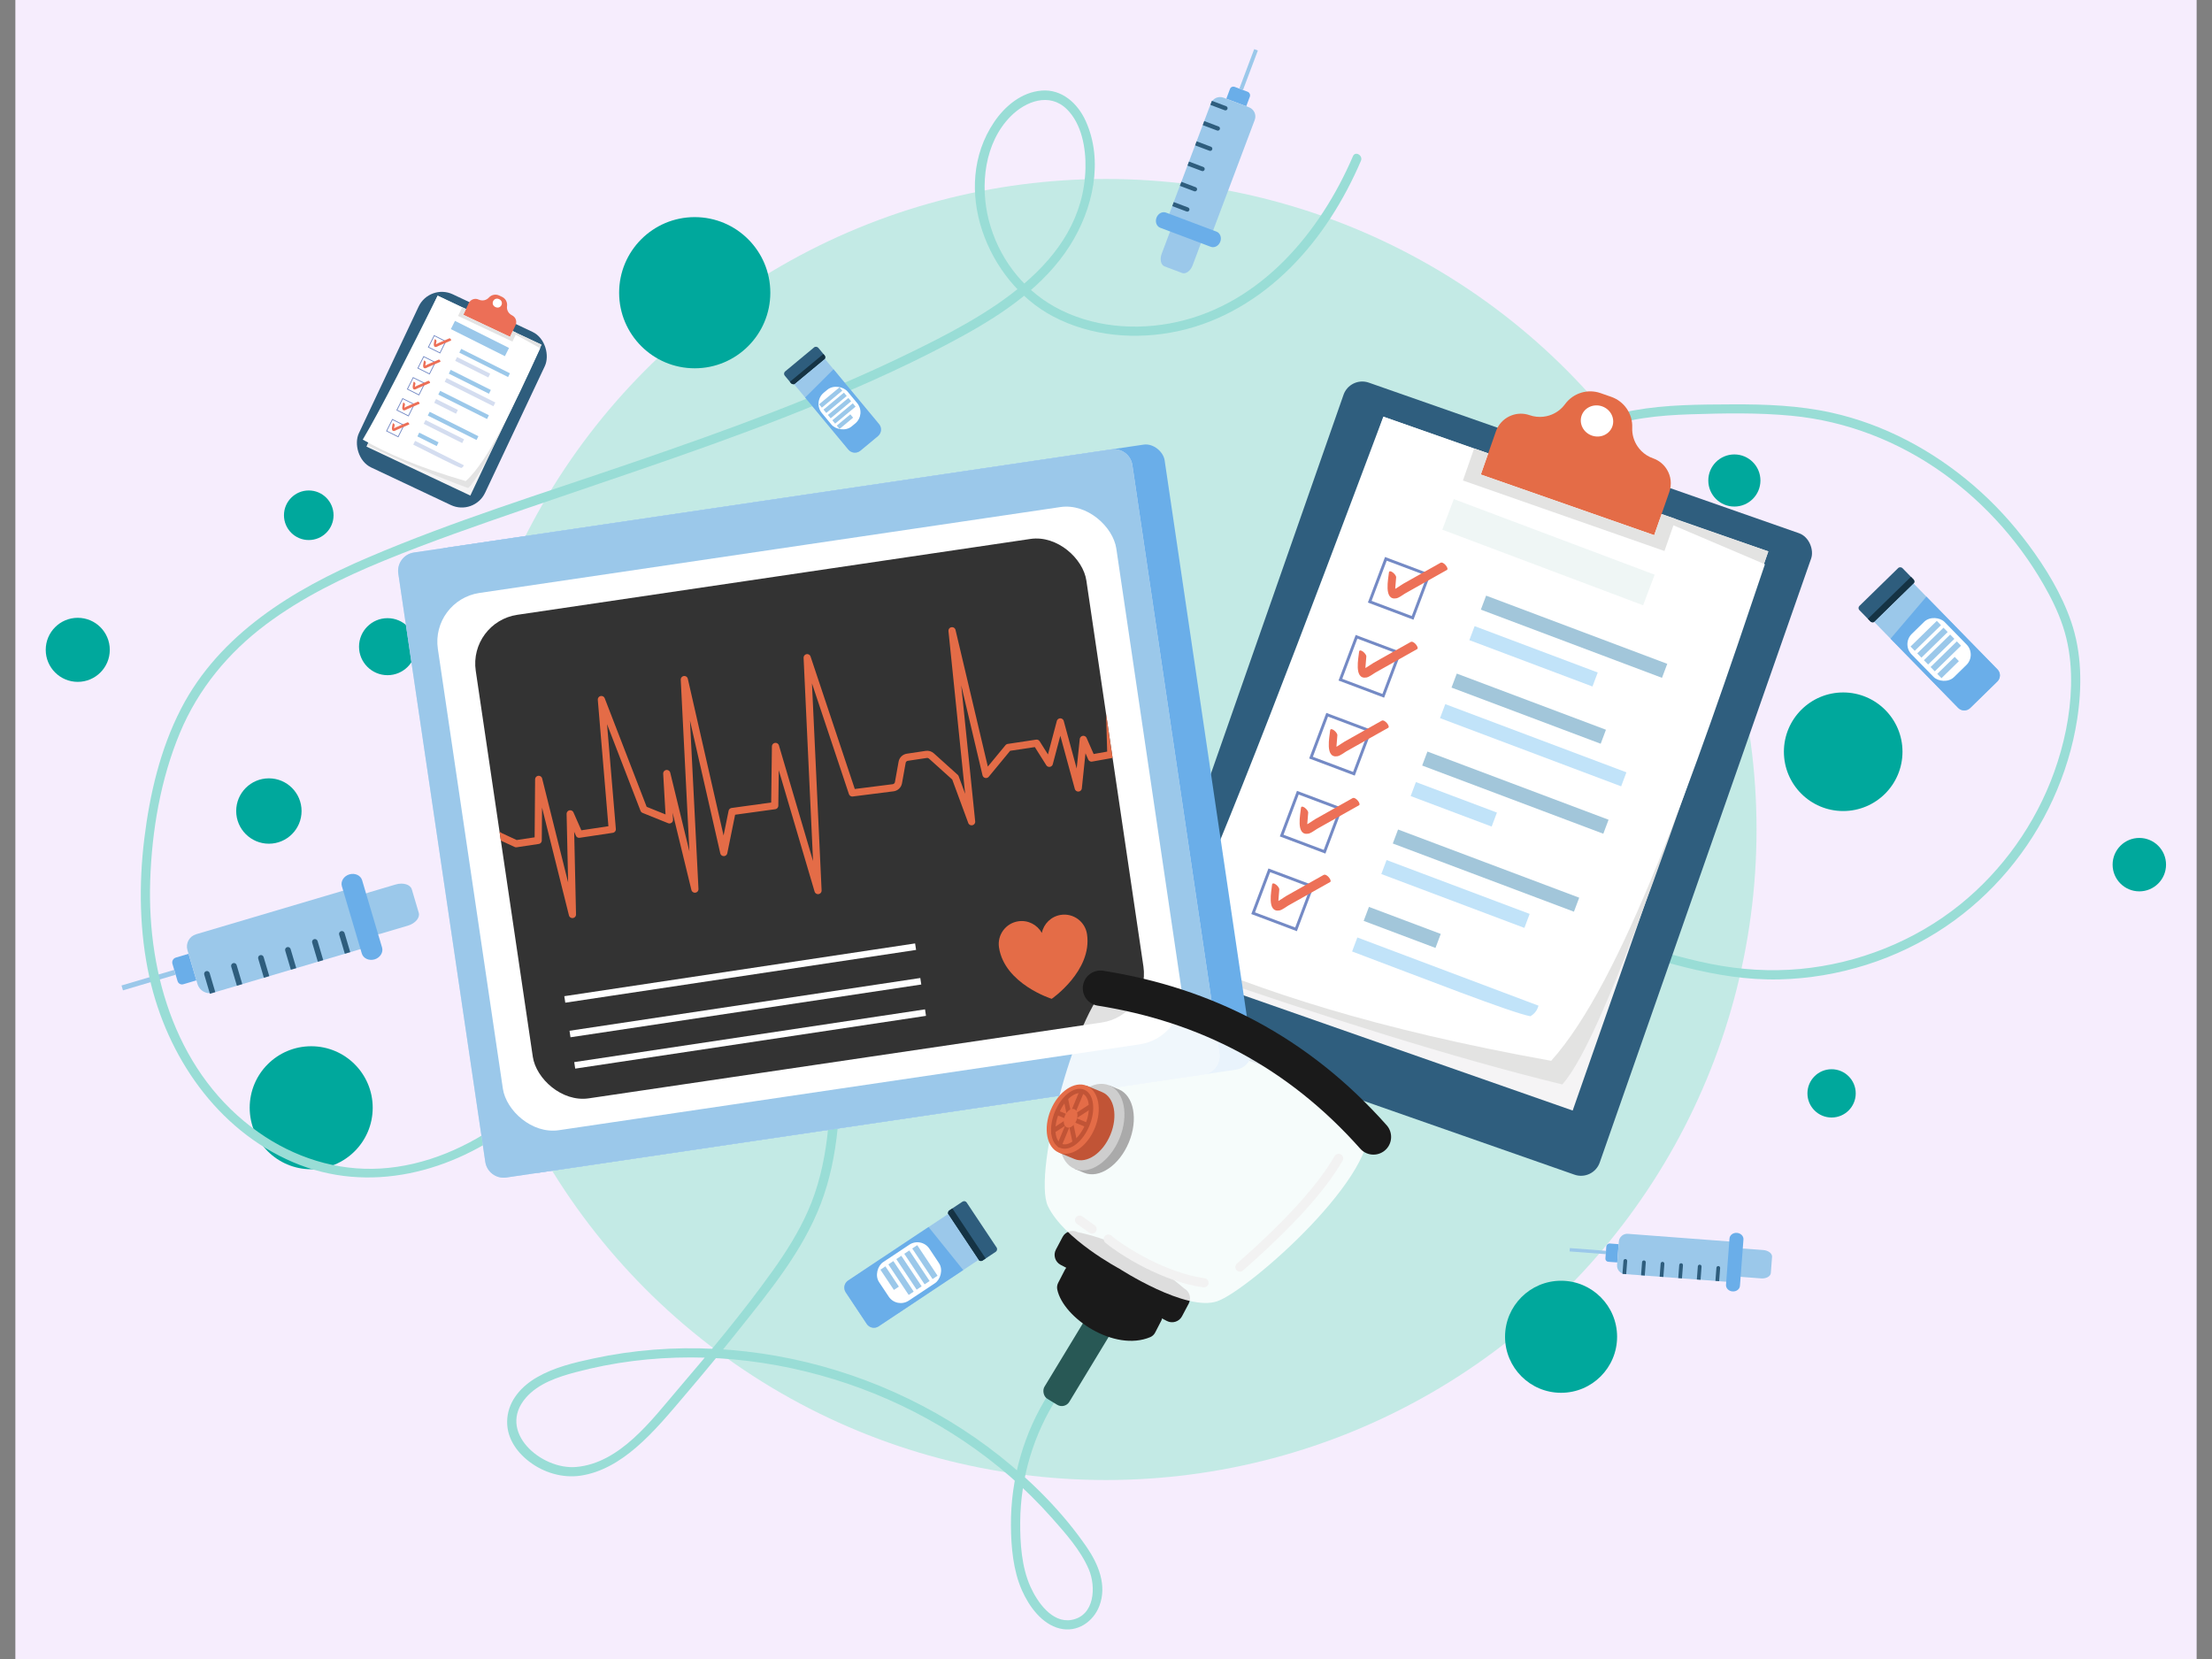 <?xml version="1.0" encoding="UTF-8"?>
<svg xmlns="http://www.w3.org/2000/svg" xmlns:xlink="http://www.w3.org/1999/xlink" viewBox="0 0 1440 1080">
  <rect x="0" y="0" width="1440" height="1080" fill="#808080" stroke="none"/>
  <defs>
    <style>
      .cls-1 {
        fill: #a2c6da;
      }

      .cls-2 {
        fill: #f6edfd;
      }

      .cls-3 {
        fill: #99ddd6;
      }

      .cls-4 {
        fill: #5fa69a;
        opacity: .1;
      }

      .cls-5 {
        clip-path: url(#clippath-6);
      }

      .cls-6 {
        fill: #6aaee9;
      }

      .cls-7 {
        fill: #285855;
      }

      .cls-8 {
        stroke: #e46c47;
        stroke-linejoin: round;
        stroke-width: 4.67px;
      }

      .cls-8, .cls-9, .cls-10, .cls-11, .cls-12, .cls-13, .cls-14 {
        fill: none;
      }

      .cls-8, .cls-9, .cls-11, .cls-12, .cls-14 {
        stroke-linecap: round;
      }

      .cls-15 {
        clip-path: url(#clippath-4);
      }

      .cls-16 {
        fill: #f5f4f5;
      }

      .cls-17 {
        opacity: .85;
      }

      .cls-17, .cls-18, .cls-19, .cls-20 {
        fill: #fff;
      }

      .cls-21 {
        clip-path: url(#clippath-9);
      }

      .cls-22 {
        fill: #d4ddf0;
      }

      .cls-23 {
        clip-path: url(#clippath-10);
      }

      .cls-24 {
        fill: #e46c47;
      }

      .cls-25 {
        fill: #c15436;
      }

      .cls-26 {
        fill: #cecece;
      }

      .cls-9 {
        stroke: #f2f2f2;
        stroke-width: 6px;
      }

      .cls-9, .cls-19, .cls-11, .cls-20, .cls-12, .cls-13, .cls-14 {
        stroke-miterlimit: 10;
      }

      .cls-27 {
        fill: #00a89c;
      }

      .cls-19 {
        stroke-width: 1.88px;
      }

      .cls-19, .cls-20 {
        stroke: #748ac5;
      }

      .cls-28 {
        clip-path: url(#clippath-1);
      }

      .cls-29 {
        fill: #e3e3e3;
      }

      .cls-30 {
        clip-path: url(#clippath-5);
      }

      .cls-31 {
        clip-path: url(#clippath-8);
      }

      .cls-32 {
        clip-path: url(#clippath-3);
      }

      .cls-33 {
        fill: #ed7057;
      }

      .cls-11 {
        stroke: #1a1a1a;
        stroke-width: 23px;
      }

      .cls-20 {
        stroke-width: .53px;
      }

      .cls-34 {
        fill: #333;
      }

      .cls-12 {
        stroke-width: 2.83px;
      }

      .cls-12, .cls-14 {
        stroke: #c15436;
      }

      .cls-35 {
        fill: #1a1a1a;
      }

      .cls-36 {
        fill: #c5ddf9;
      }

      .cls-37 {
        fill: #2e5d7d;
      }

      .cls-38 {
        fill: #e3e3e2;
      }

      .cls-13 {
        stroke: #fff;
        stroke-width: 4.28px;
      }

      .cls-39 {
        fill: #153344;
      }

      .cls-40 {
        fill: #c3eae5;
      }

      .cls-41 {
        clip-path: url(#clippath-2);
      }

      .cls-42 {
        fill: #aaa;
      }

      .cls-43 {
        fill: #9bc8ea;
      }

      .cls-44 {
        fill: #ec6f57;
      }

      .cls-14 {
        stroke-width: 3px;
      }

      .cls-45 {
        clip-path: url(#clippath);
      }

      .cls-46 {
        fill: #c1e3f9;
      }

      .cls-47 {
        fill: #2f5e7e;
      }
    </style>
    <clipPath id="clippath">
      <rect class="cls-37" x="1208.44" y="380" width="39.16" height="14.23" rx="1.93" ry="1.93" transform="translate(79.12 968.42) rotate(-44.33)"/>
    </clipPath>
    <clipPath id="clippath-1">
      <path class="cls-43" d="M1244.22,380.39h35.84v78.15c0,3.07-2.49,5.56-5.56,5.56h-24.71c-3.07,0-5.56-2.49-5.56-5.56v-78.15h0Z" transform="translate(64.28 1002.27) rotate(-44.33)"/>
    </clipPath>
    <clipPath id="clippath-2">
      <rect class="cls-37" x="613.58" y="794.33" width="39.16" height="14.23" rx="1.93" ry="1.93" transform="translate(949.77 -169.62) rotate(56.37)"/>
    </clipPath>
    <clipPath id="clippath-3">
      <path class="cls-43" d="M574.38,786.59h35.84v78.15c0,3.07-2.49,5.56-5.56,5.56h-24.71c-3.07,0-5.56-2.49-5.56-5.56v-78.15h0Z" transform="translate(954.02 -123.56) rotate(56.37)"/>
    </clipPath>
    <clipPath id="clippath-4">
      <rect class="cls-10" x="326.15" y="373.8" width="401.83" height="318.2" rx="32.11" ry="32.11" transform="translate(-72.3 82.85) rotate(-8.41)"/>
    </clipPath>
    <clipPath id="clippath-5">
      <rect class="cls-37" x="509.65" y="232.79" width="28.38" height="10.31" rx="1.93" ry="1.93" transform="translate(-31.2 389.48) rotate(-39.7)"/>
    </clipPath>
    <clipPath id="clippath-6">
      <path class="cls-43" d="M533.44,235h25.97v55.1c0,3.07-2.49,5.56-5.56,5.56h-14.84c-3.07,0-5.56-2.49-5.56-5.56v-55.1h0Z" transform="translate(-43.48 410.21) rotate(-39.7)"/>
    </clipPath>
    <clipPath id="clippath-8">
      <path class="cls-17" d="M728.7,825.91s43.34,28.22,63.71,21.2c20.37-7.02,108.22-84.03,98.08-117.97-10.14-33.94-144.04-100.36-166.13-89.71s-52.64,124.28-42.13,145.86c10.51,21.58,46.47,40.62,46.47,40.62Z"/>
    </clipPath>
    <clipPath id="clippath-9">
      <ellipse class="cls-24" cx="698.33" cy="728.55" rx="23.57" ry="15.52" transform="translate(-242.19 1094.44) rotate(-67.47)"/>
    </clipPath>
    <clipPath id="clippath-10">
      <ellipse class="cls-10" cx="697.43" cy="728.17" rx="20.45" ry="11.25" transform="translate(-242.4 1093.37) rotate(-67.47)"/>
    </clipPath>
  </defs>
  <g id="Pies">
    <g>
      <circle class="cls-40" cx="720" cy="540" r="423.49"/>
      <rect class="cls-2" x="10" width="1420" height="1080"/>
    </g>
  </g>
  <g id="Livello_1" data-name="Livello 1">
    <g>
      <g>
        <rect class="cls-37" x="248.7" y="197.89" width="90.85" height="124.62" rx="16.74" ry="16.74" transform="translate(139.12 -100.61) rotate(25.25)"/>
        <g>
          <g>
            <rect class="cls-16" x="241.24" y="220.19" width="108.62" height="74.77" transform="translate(-63.5 414.99) rotate(-64.75)"/>
            <path class="cls-29" d="M352.53,224.41c-18.05,38.32-38.61,85.1-47.73,93.3-19.82-7.09-42.3-16.97-65.79-27.92l54.66-92.79,58.86,27.4Z"/>
            <path class="cls-18" d="M303.23,313.19c-31.77-9.21-51.63-18.27-67.08-27.01,12.5-21.11,30.64-57.42,48.76-93.66l35.56,16.87,31.21,17.32c-17.47,38.25-33.99,73.4-48.45,86.48Z"/>
          </g>
          <g>
            <rect class="cls-43" x="292.75" y="217.39" width="39.35" height="5.99" transform="translate(131.76 -116.57) rotate(26.6)"/>
            <g>
              <g>
                <g>
                  <rect class="cls-43" x="297.73" y="234.92" width="35.49" height="2.74" transform="translate(139.21 -116.25) rotate(26.6)"/>
                  <rect class="cls-22" x="295.65" y="237.73" width="24.12" height="2.74" transform="translate(139.64 -112.48) rotate(26.6)"/>
                </g>
                <g>
                  <rect class="cls-20" x="280.32" y="219.93" width="8.4" height="8.4" transform="translate(130.49 -103.68) rotate(26.6)"/>
                  <path class="cls-44" d="M282.94,221.08c-.19,1.01-1.53,4.97.85,4.81.55-.04,1.22-.51,1.72-.72.9-.39,1.79-.78,2.69-1.16,1.79-.78,3.59-1.55,5.38-2.33.46-.2-.46-1.67-1.04-1.43-1.59.69-3.19,1.38-4.78,2.07-.8.34-1.59.69-2.39,1.03-.55.24-2.01,1.17-2.6,1.03.25.23.49.46.74.69.13.27.31-1.11.31-1.15.12-.62.23-1.25.35-1.87.1-.51-1.09-1.75-1.23-.99h0Z"/>
                </g>
              </g>
              <g>
                <g>
                  <rect class="cls-43" x="291.22" y="247.18" width="29.23" height="2.74" transform="translate(143.68 -110.64) rotate(26.6)"/>
                  <rect class="cls-22" x="288.21" y="253.93" width="35.49" height="2.74" transform="translate(146.71 -109.98) rotate(26.6)"/>
                </g>
                <g>
                  <rect class="cls-20" x="273.48" y="233.59" width="8.4" height="8.4" transform="translate(135.88 -99.17) rotate(26.6)"/>
                  <path class="cls-44" d="M275.99,234.95c-.19,1.01-1.53,4.97.85,4.81.55-.04,1.22-.51,1.72-.72.9-.39,1.79-.78,2.69-1.16,1.79-.78,3.59-1.55,5.38-2.33.46-.2-.46-1.67-1.04-1.43-1.59.69-3.19,1.38-4.78,2.07-.8.34-1.59.69-2.39,1.03-.55.24-2.01,1.17-2.6,1.03.25.23.49.46.74.69.13.27.31-1.11.31-1.15.12-.62.23-1.25.35-1.87.1-.51-1.09-1.75-1.23-.99h0Z"/>
                </g>
              </g>
              <g>
                <g>
                  <rect class="cls-43" x="284.05" y="262.24" width="35.49" height="2.74" transform="translate(149.99 -107.24) rotate(26.6)"/>
                  <rect class="cls-22" x="282.41" y="263.19" width="15.87" height="2.74" transform="translate(149.21 -102.01) rotate(26.6)"/>
                </g>
                <g>
                  <rect class="cls-20" x="266.64" y="247.25" width="8.4" height="8.4" transform="translate(141.27 -94.66) rotate(26.6)"/>
                  <path class="cls-44" d="M269.21,248.75c-.19,1.01-1.53,4.97.85,4.81.55-.04,1.22-.51,1.72-.72.9-.39,1.79-.78,2.69-1.16,1.79-.78,3.59-1.55,5.38-2.33.46-.2-.46-1.67-1.04-1.43-1.59.69-3.19,1.38-4.78,2.07-.8.34-1.59.69-2.39,1.03-.55.24-2.01,1.17-2.6,1.03.25.23.49.46.74.69.13.27.31-1.11.31-1.15.12-.62.23-1.25.35-1.87.1-.51-1.09-1.75-1.23-.99h0Z"/>
                </g>
              </g>
              <g>
                <g>
                  <rect class="cls-43" x="277.21" y="275.9" width="35.49" height="2.74" transform="translate(155.38 -102.73) rotate(26.6)"/>
                  <rect class="cls-22" x="274.93" y="279.58" width="28.04" height="2.74" transform="translate(156.4 -99.65) rotate(26.6)"/>
                </g>
                <g>
                  <rect class="cls-20" x="259.8" y="260.91" width="8.4" height="8.4" transform="translate(146.66 -90.15) rotate(26.6)"/>
                  <path class="cls-44" d="M262.41,262.32c-.19,1.01-1.53,4.97.85,4.81.55-.04,1.22-.51,1.72-.72.9-.39,1.79-.78,2.69-1.16,1.79-.78,3.59-1.55,5.38-2.33.46-.2-.46-1.67-1.04-1.43-1.59.69-3.19,1.38-4.78,2.07-.8.34-1.59.69-2.39,1.03-.55.24-2.01,1.17-2.6,1.03.25.23.49.46.74.69.13.27.31-1.11.31-1.15.12-.62.23-1.25.35-1.87.1-.51-1.09-1.75-1.23-.99h0Z"/>
                </g>
              </g>
              <g>
                <g>
                  <rect class="cls-43" x="271.56" y="284.65" width="14.07" height="2.74" transform="translate(157.57 -94.47) rotate(26.6)"/>
                  <path class="cls-22" d="M301.97,302.89l-31.73-15.89-1.23,2.45c12.28,6.15,27.81,14.19,31.27,15.21.75-.33,1.34-.88,1.69-1.77Z"/>
                </g>
                <g>
                  <rect class="cls-20" x="253.11" y="274.51" width="8.4" height="8.4" transform="translate(152.05 -85.72) rotate(26.6)"/>
                  <path class="cls-44" d="M255.68,275.77c-.19,1.01-1.53,4.97.85,4.81.55-.04,1.22-.51,1.72-.72l2.69-1.16c1.79-.78,3.59-1.55,5.38-2.33.46-.2-.46-1.67-1.04-1.43-1.59.69-3.19,1.38-4.78,2.07-.8.34-1.59.69-2.39,1.03-.55.24-2.01,1.17-2.6,1.03.25.23.49.46.74.69.13.27.31-1.11.31-1.15.12-.62.23-1.25.35-1.87.1-.51-1.09-1.75-1.23-.99h0Z"/>
                </g>
              </g>
            </g>
          </g>
        </g>
        <g>
          <path class="cls-44" d="M335.62,211.71l-3.58,7.58-30.46-14.37,3.58-7.58c.57-1.21,1.58-2.07,2.74-2.49.15-.05.29-.1.44-.13,1.05-.27,2.2-.19,3.26.31.79.37,1.64.55,2.48.55.36,0,.72-.04,1.08-.11,1.17-.23,2.27-.83,3.12-1.77.86-.95,1.99-1.56,3.2-1.78,1.15-.21,2.37-.07,3.48.45l1.9.9c1.11.53,1.99,1.38,2.56,2.4.59,1.07.84,2.33.66,3.6-.18,1.25.05,2.48.62,3.53.17.32.37.62.6.9.53.65,1.2,1.19,2,1.57,1.06.5,1.85,1.33,2.31,2.32.6,1.26.64,2.77,0,4.13Z"/>
          <polygon class="cls-29" points="336.27 216.74 333.61 222.37 298.2 205.67 300.86 200.03 303.33 201.2 301.58 204.92 332.04 219.29 333.79 215.57 336.27 216.74"/>
          <ellipse class="cls-18" cx="323.77" cy="197.35" rx="2.84" ry="2.99" transform="translate(7.14 405.98) rotate(-64.75)"/>
        </g>
      </g>
      <g>
        <circle class="cls-40" cx="720" cy="540" r="423.49"/>
        <circle class="cls-27" cx="452.26" cy="190.55" r="49.21"/>
        <circle class="cls-27" cx="1016.25" cy="870.23" r="36.47"/>
      </g>
      <circle class="cls-27" cx="252.28" cy="420.98" r="18.56"/>
      <circle class="cls-27" cx="175.04" cy="527.97" r="21.28"/>
      <circle class="cls-27" cx="1199.91" cy="489.38" r="38.6"/>
      <circle class="cls-27" cx="1129.06" cy="312.8" r="16.97"/>
      <circle class="cls-27" cx="1392.69" cy="562.88" r="17.39"/>
      <circle class="cls-27" cx="1192.35" cy="711.78" r="15.72"/>
      <circle class="cls-27" cx="202.59" cy="721.14" r="40.04"/>
      <circle class="cls-27" cx="50.62" cy="423.04" r="20.85"/>
      <circle class="cls-27" cx="201" cy="335.43" r="16.14"/>
      <g>
        <g>
          <rect class="cls-37" x="1208.44" y="380" width="39.16" height="14.23" rx="1.93" ry="1.93" transform="translate(79.12 968.42) rotate(-44.33)"/>
          <g class="cls-45">
            <rect class="cls-39" x="1210.86" y="388.12" width="42.41" height="5.5" transform="translate(77.65 972.32) rotate(-44.33)"/>
          </g>
        </g>
        <g>
          <path class="cls-43" d="M1244.22,380.39h35.84v78.15c0,3.07-2.49,5.56-5.56,5.56h-24.71c-3.07,0-5.56-2.49-5.56-5.56v-78.15h0Z" transform="translate(64.28 1002.27) rotate(-44.33)"/>
          <g class="cls-28">
            <polygon class="cls-6" points="1227.98 418.99 1256.38 385.71 1308.04 438.58 1277.61 468.31 1227.98 418.99"/>
          </g>
        </g>
        <rect class="cls-18" x="1247.24" y="403.04" width="30.11" height="39.32" rx="9.4" ry="9.4" transform="translate(64 1002.5) rotate(-44.33)"/>
        <g>
          <rect class="cls-43" x="1241.68" y="411.89" width="23.89" height="3.91" transform="translate(67.73 993.92) rotate(-44.33)"/>
          <rect class="cls-43" x="1246.03" y="416.34" width="23.89" height="3.91" transform="translate(65.86 998.23) rotate(-44.33)"/>
          <rect class="cls-43" x="1250.38" y="420.79" width="23.89" height="3.91" transform="translate(63.99 1002.54) rotate(-44.33)"/>
          <rect class="cls-43" x="1254.73" y="425.24" width="23.89" height="3.91" transform="translate(62.11 1006.84) rotate(-44.33)"/>
          <rect class="cls-43" x="1260.22" y="432.5" width="15.85" height="3.91" transform="translate(57.46 1009.94) rotate(-44.33)"/>
        </g>
      </g>
      <g>
        <g>
          <rect class="cls-37" x="613.58" y="794.33" width="39.16" height="14.23" rx="1.93" ry="1.93" transform="translate(949.77 -169.62) rotate(56.37)"/>
          <g class="cls-41">
            <rect class="cls-39" x="607.52" y="801.98" width="42.41" height="5.5" transform="translate(950.52 -164.46) rotate(56.37)"/>
          </g>
        </g>
        <g>
          <path class="cls-43" d="M574.38,786.59h35.84v78.15c0,3.07-2.49,5.56-5.56,5.56h-24.71c-3.07,0-5.56-2.49-5.56-5.56v-78.15h0Z" transform="translate(954.02 -123.56) rotate(56.37)"/>
          <g class="cls-32">
            <polygon class="cls-6" points="601.85 795.49 629.28 829.57 567.73 870.52 544.17 835.1 601.85 795.49"/>
          </g>
        </g>
        <rect class="cls-18" x="576.77" y="808.85" width="30.11" height="39.32" rx="9.4" ry="9.4" transform="translate(953.86 -123.13) rotate(56.37)"/>
        <g>
          <rect class="cls-43" x="590.2" y="819.69" width="23.89" height="3.91" transform="translate(952.75 -134.79) rotate(56.37)"/>
          <rect class="cls-43" x="585.02" y="823.14" width="23.89" height="3.91" transform="translate(953.31 -128.94) rotate(56.37)"/>
          <rect class="cls-43" x="579.84" y="826.59" width="23.89" height="3.91" transform="translate(953.87 -123.08) rotate(56.37)"/>
          <rect class="cls-43" x="574.66" y="830.03" width="23.89" height="3.91" transform="translate(954.42 -117.23) rotate(56.37)"/>
          <rect class="cls-43" x="571.27" y="830.13" width="15.85" height="3.91" transform="translate(951.2 -111.02) rotate(56.37)"/>
        </g>
      </g>
      <g>
        <path class="cls-6" d="M115.59,638.72l-3.33-11.25c-.52-1.75.48-3.58,2.22-4.1l8.26-2.45,5.12,17.29-8.53,2.53c-1.59.47-3.27-.44-3.74-2.03Z"/>
        <g>
          <path class="cls-43" d="M128.57,640.62l-6.54-22.08c-1.31-4.41,1.21-9.04,5.62-10.34l97.34-28.84,11.27,38.04-97.34,28.84c-4.41,1.31-9.04-1.21-10.34-5.62Z"/>
          <g>
            <g>
              <path class="cls-37" d="M224.48,620.88l-3.68-12.42c-.29-.97.27-1.99,1.24-2.28h0c.97-.29,1.99.27,2.28,1.24l3.68,12.42-3.51,1.04Z"/>
              <path class="cls-37" d="M206.91,626.09l-3.68-12.42c-.29-.97.27-1.99,1.24-2.28h0c.97-.29,1.99.27,2.28,1.24l3.68,12.42-3.51,1.04Z"/>
            </g>
            <g>
              <path class="cls-37" d="M189.35,631.29l-3.68-12.42c-.29-.97.27-1.99,1.24-2.28h0c.97-.29,1.99.27,2.28,1.24l3.68,12.42-3.51,1.04Z"/>
              <path class="cls-37" d="M171.78,636.5l-3.68-12.42c-.29-.97.27-1.99,1.24-2.28h0c.97-.29,1.99.27,2.28,1.24l3.68,12.42-3.51,1.04Z"/>
            </g>
            <g>
              <path class="cls-37" d="M154.21,641.7l-3.68-12.42c-.29-.97.27-1.99,1.24-2.28h0c.97-.29,1.99.27,2.28,1.24l3.68,12.42-3.51,1.04Z"/>
              <path class="cls-37" d="M136.64,646.91l-3.68-12.42c-.29-.97.27-1.99,1.24-2.28h0c.97-.29,1.99.27,2.28,1.24l3.68,12.42-3.51,1.04Z"/>
            </g>
          </g>
        </g>
        <rect class="cls-43" x="78.88" y="636.38" width="35.73" height="3.31" transform="translate(-177.27 53.77) rotate(-16.5)"/>
        <g>
          <path class="cls-43" d="M247.96,607.81c-4.83,1.43-9.55,0-10.49-3.16l-4.53-15.28c-.94-3.17,2.24-6.94,7.08-8.37l17.57-5.21c4.83-1.43,9.55,0,10.49,3.16l4.53,15.28c.94,3.17-2.24,6.94-7.08,8.37l-17.57,5.21Z"/>
          <path class="cls-6" d="M243.84,624.55c-3.62,1.07-7.36-.64-8.3-3.81l-12.98-43.81c-.94-3.17,1.26-6.64,4.88-7.72,3.62-1.07,7.36.64,8.3,3.81l12.98,43.81c.94,3.17-1.26,6.64-4.88,7.72Z"/>
        </g>
      </g>
      <g>
        <path class="cls-6" d="M803.71,56.53l8.44,3.18c1.31.49,1.97,1.95,1.48,3.26l-2.33,6.2-12.98-4.89,2.41-6.4c.45-1.2,1.78-1.8,2.98-1.35Z"/>
        <g>
          <path class="cls-43" d="M796.52,63.6l16.57,6.24c3.31,1.25,4.98,4.94,3.73,8.24l-27.5,73.04-28.55-10.75,27.5-73.04c1.25-3.31,4.94-4.98,8.24-3.73Z"/>
          <g>
            <g>
              <path class="cls-37" d="M764.11,131.54l9.32,3.51c.73.27,1.1,1.09.82,1.81h0c-.27.73-1.09,1.1-1.81.82l-9.32-3.51.99-2.64Z"/>
              <path class="cls-37" d="M769.07,118.36l9.32,3.51c.73.27,1.1,1.09.82,1.81h0c-.27.73-1.09,1.1-1.81.82l-9.32-3.51.99-2.64Z"/>
            </g>
            <g>
              <path class="cls-37" d="M774.03,105.18l9.32,3.51c.73.27,1.1,1.09.82,1.81h0c-.27.73-1.09,1.1-1.81.82l-9.32-3.51.99-2.64Z"/>
              <path class="cls-37" d="M779,92l9.32,3.51c.73.27,1.1,1.09.82,1.81h0c-.27.73-1.09,1.1-1.81.82l-9.32-3.51.99-2.64Z"/>
            </g>
            <g>
              <path class="cls-37" d="M783.96,78.82l9.32,3.51c.73.27,1.1,1.09.82,1.81h0c-.27.73-1.09,1.1-1.81.82l-9.32-3.51.99-2.64Z"/>
              <path class="cls-37" d="M788.92,65.63l9.32,3.51c.73.27,1.1,1.09.82,1.81h0c-.27.73-1.09,1.1-1.81.82l-9.32-3.51.99-2.64Z"/>
            </g>
          </g>
        </g>
        <rect class="cls-43" x="799.14" y="44.03" width="27.47" height="2.54" transform="translate(484.03 790.07) rotate(-69.37)"/>
        <g>
          <path class="cls-43" d="M761.22,152c1.36-3.63,4.43-5.86,6.81-4.96l11.46,4.32c2.38.9,3.21,4.59,1.84,8.22l-4.96,13.18c-1.36,3.63-4.43,5.86-6.81,4.96l-11.46-4.32c-2.38-.9-3.21-4.59-1.84-8.22l4.96-13.18Z"/>
          <path class="cls-6" d="M752.87,141.71c1.02-2.72,3.81-4.21,6.19-3.31l32.87,12.38c2.38.9,3.49,3.85,2.46,6.57-1.02,2.72-3.81,4.21-6.19,3.31l-32.87-12.38c-2.38-.9-3.49-3.85-2.46-6.57Z"/>
        </g>
      </g>
      <g>
        <path class="cls-6" d="M1045.11,819.27l.59-7.75c.09-1.2,1.14-2.1,2.34-2.01l5.69.43-.9,11.91-5.88-.44c-1.1-.08-1.92-1.04-1.84-2.14Z"/>
        <g>
          <path class="cls-43" d="M1052.7,823.5l1.15-15.21c.23-3.04,2.88-5.31,5.91-5.08l67.06,5.07-1.98,26.21-67.06-5.07c-3.04-.23-5.31-2.88-5.08-5.91Z"/>
          <g>
            <g>
              <path class="cls-37" d="M1116.73,833.87l.65-8.56c.05-.67.63-1.17,1.3-1.12h0c.67.05,1.17.63,1.12,1.3l-.65,8.56-2.42-.18Z"/>
              <path class="cls-37" d="M1104.63,832.96l.65-8.56c.05-.67.63-1.17,1.3-1.12h0c.67.05,1.17.63,1.12,1.3l-.65,8.56-2.42-.18Z"/>
            </g>
            <g>
              <path class="cls-37" d="M1092.53,832.04l.65-8.56c.05-.67.63-1.17,1.3-1.12h0c.67.05,1.17.63,1.12,1.3l-.65,8.56-2.42-.18Z"/>
              <path class="cls-37" d="M1080.42,831.13l.65-8.56c.05-.67.63-1.17,1.3-1.12h0c.67.05,1.17.63,1.12,1.3l-.65,8.56-2.42-.18Z"/>
            </g>
            <g>
              <path class="cls-37" d="M1068.32,830.21l.65-8.56c.05-.67.63-1.17,1.3-1.12h0c.67.05,1.17.63,1.12,1.3l-.65,8.56-2.42-.18Z"/>
              <path class="cls-37" d="M1056.22,829.3l.65-8.56c.05-.67.63-1.17,1.3-1.12h0c.67.05,1.17.63,1.12,1.3l-.65,8.56-2.42-.18Z"/>
            </g>
          </g>
        </g>
        <rect class="cls-43" x="1032.52" y="802.57" width="2.19" height="23.67" transform="translate(143.56 1783.65) rotate(-85.67)"/>
        <g>
          <path class="cls-43" d="M1134.35,831.31c-3.33-.25-5.92-2.25-5.75-4.43l.8-10.52c.17-2.18,3.02-3.77,6.35-3.51l12.1.92c3.33.25,5.92,2.25,5.75,4.43l-.8,10.52c-.17,2.18-3.02,3.77-6.35,3.51l-12.1-.92Z"/>
          <path class="cls-6" d="M1127.86,840.71c-2.5-.19-4.4-2.13-4.24-4.31l2.28-30.18c.17-2.18,2.34-3.82,4.84-3.63,2.5.19,4.4,2.13,4.24,4.31l-2.28,30.18c-.17,2.19-2.34,3.82-4.84,3.63Z"/>
        </g>
      </g>
      <path class="cls-3" d="M683.18,906.58c-16.58,25.7-25.34,56.1-25.07,86.68.12,13.96,1.46,29.12,7.16,42.01,4.62,10.43,12.92,22.02,24.66,24.89,11.31,2.77,21.82-4.31,25.78-14.8,5.05-13.4-.68-27.13-8.32-38.26-15.41-22.43-35.2-42.3-56.47-59.17-42.02-33.32-92.46-55.81-145.24-65.2-26.37-4.69-53.31-6.2-80.02-4.1-13.24,1.04-26.42,2.94-39.4,5.74s-25.41,5.77-36.59,12.18c-9.98,5.72-18.37,14.83-19.42,26.73s5.64,21.65,14.39,28.31c9.34,7.1,21.48,10.76,33.16,9.08,13.7-1.97,25.85-9.4,36.19-18.27,12.1-10.37,22.3-22.89,32.61-34.98,11.67-13.68,23.11-27.55,34.31-41.61,20.21-25.35,41.48-51.22,53.27-81.79,12.15-31.51,13.38-66.88,12.39-100.26-1.01-34.17-5.89-68.26-14.52-101.34-4.06-15.56-8.38-31.77-15.08-46.44-4.55-9.95-12.57-21.87-24.48-23.13s-20.14,8.45-21.63,19.28c-1.92,13.93,7.5,25.65,17.11,34.54s21.57,17.65,35.55,15.68c12.35-1.74,22.93-10.82,28.39-21.79,12.99-26.06-4.75-55.19-25.7-70.83-11.3-8.44-25.12-13.87-39.36-11.36-11.38,2.01-21.03,9.17-28.23,17.95-17.12,20.85-23.42,48.43-31.88,73.43-20.07,59.34-46.11,121.01-98.06,159.42-23.55,17.41-51.58,29.82-81.08,31.54-28.5,1.67-56.15-7.26-79.36-23.63-52.47-36.99-72.48-101.7-70.47-163.57,1.06-32.62,6.76-66.28,19.38-96.5,11.85-28.38,31.42-52.1,55.95-70.48,23.35-17.5,49.85-30.44,76.75-41.48,30.22-12.4,61.18-23.1,92.05-33.75,64.85-22.36,130.24-43.38,193.66-69.64,30.96-12.82,61.59-26.73,90.98-42.87,26.79-14.71,53.39-32.73,70.02-59.01,14.86-23.49,22.13-54.93,10.14-81.18-5.17-11.34-15.46-20.69-28.63-19.63s-23.94,10.17-30.92,20.52c-28.79,42.64-4.51,103.78,38.19,126.39,24.93,13.2,54.45,15.57,81.77,9.65,27.92-6.05,52.91-21.22,73-41.3,19.79-19.78,34.83-43.91,45.84-69.53,1.51-3.51-3.66-6.57-5.18-3.03-21.27,49.52-59.73,95.72-114.49,107.91-26.67,5.94-55.85,3.51-79.93-9.98-21.38-11.98-36.65-32.69-42.69-56.37-5.78-22.66-2.82-50.39,14.4-67.63,9.74-9.76,25.15-15.52,36.35-4.59,9.77,9.53,12.53,25.4,12.22,38.48-1.52,63.22-66.29,96.85-115.66,120.86-57.58,28-117.91,49.75-178.39,70.51s-116.66,38.01-172.95,62.03c-48.72,20.8-96.72,49.9-121.77,98.47-13.57,26.3-20.39,55.67-23.96,84.89s-3.19,60.55,3.38,90.05c11.43,51.36,44.03,99.11,93.43,120.27s104.08,6.65,145.38-25.54c45.7-35.62,71.36-89.2,90.49-142.55,5.05-14.08,9.71-28.29,14.32-42.51,3.73-11.5,7.95-22.87,13.92-33.42,5.55-9.8,12.79-19.3,22.89-24.71,12.45-6.67,26.66-4.46,38.53,2.44,22.8,13.27,44.95,45.03,28.39,70.98-7.22,11.32-20.67,18.56-33.93,13.81-7.07-2.53-13.04-7.62-18.47-12.64s-10.42-10.27-13.41-16.89c-2.75-6.09-3.1-13.12.03-19.14,2.92-5.62,8.94-8.95,15.22-7.16,12.64,3.6,18.23,20.2,22.02,31.14,10.62,30.62,17.94,62.44,21.68,94.63,3.67,31.6,4.55,64.14.65,95.76-2.01,16.24-5.76,32.4-12.38,47.41-6.13,13.91-14.28,26.84-23.1,39.18-19.15,26.8-40.42,52.26-61.81,77.28-17.05,19.94-37.57,47.87-66.06,50.36-22.74,1.99-52-23.08-32.62-45.2,8.03-9.17,20.62-13.38,32.04-16.43,12.32-3.29,24.88-5.76,37.53-7.35,50.06-6.31,101.4.36,148.62,17.9,47.18,17.53,90.38,46.21,123.83,83.92,8.99,10.14,18.9,21.15,24.29,33.72,4.87,11.34,3.96,30.35-11.29,33-12.64,2.2-22.26-11.76-26.69-21.66-5.75-12.85-6.74-28.25-6.64-42.14.2-28.75,8.68-57.01,24.25-81.16,2.1-3.25-3.09-6.27-5.18-3.03h0Z"/>
      <path class="cls-3" d="M957.78,352.7c21.98-28.8,47.22-58.54,81.67-72.47,19.42-7.85,40.43-9.87,61.19-10.53,21.85-.7,43.94-1.12,65.73.96,35.68,3.41,69.42,16.59,98.55,37.39,28.42,20.3,52.08,47.4,68.59,78.17,4.96,9.25,9.13,18.89,11.63,29.11s3.36,20.76,3.09,31.26c-.49,19.14-4.56,38.2-11.03,56.18-12.09,33.58-33.52,63.78-61.31,86.18-29.42,23.71-66.22,38.29-103.8,41.82-19.53,1.83-39.09.56-58.32-3.26-20.63-4.1-40.68-10.56-60.75-16.73-39.57-12.16-80.44-22.14-122.02-15.38-34.74,5.65-68.12,24.32-86.65,54.97-4.22,6.98-7.52,14.52-9.79,22.35-1.08,3.72,4.71,5.3,5.79,1.6,9.76-33.59,39.37-58.15,71.99-68.36,41.03-12.85,84.34-5.53,124.64,6.26,39.87,11.66,79.37,26.4,121.54,25.36,38.33-.94,76.47-12.96,108.24-34.47,30.27-20.5,54.52-49.53,69.7-82.76,7.56-16.55,12.98-34.07,15.75-52.07,3.26-21.14,3.09-43.18-3.92-63.59-6.19-18.03-16.46-34.87-27.79-50.12-10.47-14.09-22.41-27.06-35.72-38.51-26.51-22.82-58.27-39.85-92.54-47.43-21.15-4.68-42.89-5.5-64.48-5.39-21.38.1-43.06.11-64.17,3.92-19.27,3.48-37.23,11.06-53.18,22.41s-28.59,24.35-40.7,38.65c-5.91,6.98-11.55,14.17-17.1,21.44-2.34,3.07,2.87,6.06,5.18,3.03h0Z"/>
      <g>
        <rect class="cls-47" x="796.83" y="285.62" width="322.53" height="442.43" rx="12.91" ry="12.91" transform="translate(221.15 -287.99) rotate(19.29)"/>
        <g>
          <g>
            <rect class="cls-16" x="769.36" y="364.33" width="385.62" height="265.46" transform="translate(175.22 1241.07) rotate(-70.71)"/>
            <path class="cls-38" d="M1151.13,358.91c-49.58,141.96-104.9,314.74-134.1,347.06-72.62-17.73-155.61-44.3-242.59-74.28l158.75-347.81,217.95,75.03Z"/>
            <path class="cls-18" d="M1009.82,690.58c-115.58-20.78-189.06-45.45-246.85-70.62,36.33-79.16,86.98-214.04,137.58-348.71l131.79,46.44,116.61,49.65c-47.56,141.5-92.91,271.71-139.14,323.24Z"/>
          </g>
          <g>
            <rect class="cls-4" x="938.16" y="348.88" width="139.69" height="21.28" transform="translate(191.35 -332.15) rotate(20.63)"/>
            <g>
              <g>
                <g>
                  <rect class="cls-1" x="961.66" y="409.68" width="126" height="9.74" transform="translate(211.81 -334.48) rotate(20.63)"/>
                  <rect class="cls-46" x="955.47" y="422.44" width="85.64" height="9.74" transform="translate(214.61 -324.38) rotate(20.63)"/>
                </g>
                <g>
                  <rect class="cls-19" x="895.95" y="368.13" width="29.83" height="29.83" transform="translate(193.41 -296.4) rotate(20.63)"/>
                  <path class="cls-33" d="M904.16,372.84c-.3,3.63-3.57,18.13,4.78,16.67,1.92-.34,4.12-2.23,5.8-3.18,3.02-1.7,6.05-3.4,9.07-5.1,6.05-3.4,12.1-6.8,18.14-10.2,1.55-.87-2.24-5.74-4.19-4.65-5.38,3.02-10.75,6.04-16.13,9.07-2.69,1.51-5.38,3.02-8.06,4.53-1.87,1.05-6.66,4.86-8.8,4.6.96.72,1.91,1.45,2.87,2.17.54.89.68-4.03.69-4.16.18-2.24.36-4.49.55-6.73.15-1.85-4.49-5.77-4.72-3.02h0Z"/>
                </g>
              </g>
              <g>
                <g>
                  <rect class="cls-1" x="943.27" y="456.51" width="103.76" height="9.74" transform="translate(226.42 -321.08) rotate(20.63)"/>
                  <rect class="cls-46" x="935.07" y="480.31" width="126" height="9.74" transform="translate(234.99 -320.58) rotate(20.63)"/>
                </g>
                <g>
                  <rect class="cls-19" x="876.84" y="418.88" width="29.83" height="29.83" transform="translate(210.07 -286.41) rotate(20.63)"/>
                  <path class="cls-33" d="M884.75,424.38c-.3,3.63-3.57,18.13,4.78,16.67,1.92-.34,4.12-2.23,5.8-3.18,3.02-1.7,6.05-3.4,9.07-5.1,6.05-3.4,12.1-6.8,18.14-10.2,1.55-.87-2.24-5.74-4.19-4.65-5.38,3.02-10.75,6.04-16.13,9.07-2.69,1.51-5.38,3.02-8.06,4.53-1.87,1.05-6.66,4.86-8.8,4.6.96.72,1.91,1.45,2.87,2.17.54.89.68-4.03.69-4.16.18-2.24.36-4.49.55-6.73.15-1.85-4.49-5.77-4.72-3.02h0Z"/>
                </g>
              </g>
              <g>
                <g>
                  <rect class="cls-1" x="923.44" y="511.18" width="126" height="9.74" transform="translate(245.13 -314.51) rotate(20.63)"/>
                  <rect class="cls-46" x="918.19" y="518.78" width="56.35" height="9.74" transform="translate(245.23 -299.9) rotate(20.63)"/>
                </g>
                <g>
                  <rect class="cls-19" x="857.73" y="469.63" width="29.83" height="29.83" transform="translate(226.72 -276.43) rotate(20.63)"/>
                  <path class="cls-33" d="M865.9,475.63c-.3,3.63-3.57,18.13,4.78,16.67,1.92-.34,4.12-2.23,5.8-3.18,3.02-1.7,6.05-3.4,9.07-5.1,6.05-3.4,12.1-6.8,18.14-10.2,1.55-.87-2.24-5.74-4.19-4.65-5.38,3.02-10.75,6.04-16.13,9.07-2.69,1.51-5.38,3.02-8.06,4.53-1.87,1.05-6.66,4.86-8.8,4.6.96.72,1.91,1.45,2.87,2.17.54.89.68-4.03.69-4.16.18-2.24.36-4.49.55-6.73.15-1.85-4.49-5.77-4.72-3.02h0Z"/>
                </g>
              </g>
              <g>
                <g>
                  <rect class="cls-1" x="904.33" y="561.93" width="126" height="9.74" transform="translate(261.78 -304.52) rotate(20.63)"/>
                  <rect class="cls-46" x="897.7" y="577.14" width="99.53" height="9.74" transform="translate(265.87 -296.54) rotate(20.63)"/>
                </g>
                <g>
                  <rect class="cls-19" x="838.62" y="520.38" width="29.83" height="29.83" transform="translate(243.38 -266.44) rotate(20.63)"/>
                  <path class="cls-33" d="M846.91,526.05c-.3,3.63-3.57,18.13,4.78,16.67,1.92-.34,4.12-2.23,5.8-3.18,3.02-1.7,6.05-3.4,9.07-5.1,6.05-3.4,12.1-6.8,18.14-10.2,1.55-.87-2.24-5.74-4.19-4.65-5.38,3.02-10.75,6.04-16.13,9.07-2.69,1.51-5.38,3.02-8.06,4.53-1.87,1.05-6.66,4.86-8.8,4.6.96.72,1.91,1.45,2.87,2.17.54.89.68-4.03.69-4.16.18-2.24.36-4.49.55-6.73.15-1.85-4.49-5.77-4.72-3.02h0Z"/>
                </g>
              </g>
              <g>
                <g>
                  <rect class="cls-1" x="887.81" y="598.9" width="49.95" height="9.74" transform="translate(271.31 -282.92) rotate(20.63)"/>
                  <path class="cls-46" d="M1001.56,654.69l-117.92-44.4-3.43,9.11c45.62,17.17,103.44,39.82,116.03,42.17,2.54-1.43,4.4-3.62,5.32-6.89Z"/>
                </g>
                <g>
                  <rect class="cls-19" x="820.04" y="570.9" width="29.83" height="29.83" transform="translate(259.99 -256.65) rotate(20.63)"/>
                  <path class="cls-33" d="M828.09,576.03c-.3,3.63-3.57,18.13,4.78,16.67,1.92-.34,4.12-2.23,5.8-3.18,3.02-1.7,6.05-3.4,9.07-5.1,6.05-3.4,12.1-6.8,18.14-10.2,1.55-.87-2.24-5.74-4.19-4.65-5.38,3.02-10.75,6.04-16.13,9.07-2.69,1.51-5.38,3.02-8.06,4.53-1.87,1.05-6.66,4.86-8.8,4.6.96.72,1.91,1.45,2.87,2.17.54.89.68-4.03.69-4.16.18-2.24.36-4.49.55-6.73.15-1.85-4.49-5.77-4.72-3.02h0Z"/>
                </g>
              </g>
            </g>
          </g>
        </g>
        <g>
          <path class="cls-24" d="M1086.7,320.31l-9.83,28.09-112.87-39.49,9.83-28.09c1.57-4.48,4.81-7.9,8.77-9.81.49-.24.99-.45,1.51-.63,3.62-1.35,7.71-1.48,11.63-.11,2.94,1.03,6,1.34,8.96,1.01,1.29-.15,2.54-.41,3.78-.79,4.06-1.26,7.72-3.79,10.36-7.4,2.7-3.69,6.47-6.24,10.63-7.48,3.99-1.18,8.34-1.14,12.47.3l7.04,2.46c4.12,1.44,7.55,4.13,9.94,7.54,2.48,3.56,3.84,7.91,3.65,12.47-.19,4.47,1.1,8.73,3.49,12.24.73,1.06,1.55,2.05,2.46,2.97,2.1,2.1,4.69,3.76,7.64,4.79,3.92,1.37,7.04,4.03,9.03,7.34,2.57,4.23,3.28,9.53,1.52,14.57Z"/>
          <polygon class="cls-38" points="1090.85 337.82 1083.55 358.7 952.36 312.8 959.67 291.91 968.82 295.12 964 308.91 1076.87 348.4 1081.69 334.61 1090.85 337.82"/>
          <ellipse class="cls-18" cx="1039.56" cy="273.99" rx="10.08" ry="10.61" transform="translate(437.61 1164.73) rotate(-70.71)"/>
        </g>
      </g>
      <g>
        <g>
          <rect class="cls-6" x="306.03" y="320.77" width="483.07" height="411.3" rx="12.07" ry="12.07" transform="translate(-71.13 85.78) rotate(-8.41)"/>
          <path class="cls-36" d="M297.11,323.88h458.92c6.66,0,12.07,5.41,12.07,12.07v387.15c0,6.66-5.41,12.07-12.07,12.07h-458.92c-6.66,0-12.07-5.41-12.07-12.07v-387.15c0-6.66,5.41-12.07,12.07-12.07Z" transform="translate(-71.81 82.74) rotate(-8.41)"/>
          <path class="cls-43" d="M297.11,323.88h458.92c6.66,0,12.07,5.41,12.07,12.07v387.15c0,6.66-5.41,12.07-12.07,12.07h-458.92c-6.66,0-12.07-5.41-12.07-12.07v-387.15c0-6.66,5.41-12.07,12.07-12.07Z" transform="translate(-71.81 82.74) rotate(-8.41)"/>
        </g>
        <g>
          <rect class="cls-18" x="303.83" y="356.12" width="446.48" height="353.55" rx="32.11" ry="32.11" transform="translate(-72.3 82.85) rotate(-8.41)"/>
          <rect class="cls-34" x="326.15" y="373.8" width="401.83" height="318.2" rx="32.11" ry="32.11" transform="translate(-72.3 82.85) rotate(-8.41)"/>
          <g class="cls-15">
            <path class="cls-8" d="M202.36,569.89l63.27-9.52-2.95-76.58,37.04,145.6,9.83-95.55,15.92,10.54,10.53,4.89,14.36-2.16.32-39.74,21.97,87.97-1.46-65.53,5.85,13.28,21.55-3.24-7.1-84.44,27.67,71.61,16.64,6.71-1.74-30.16,18.31,75.24-6.88-136.41,25.68,112.6,5.43-26.7,27.75-3.82.5-38.55,27.68,93.82-7.06-151.59,29.39,88.03,26.55-3.36c1.76-.22,3.18-1.57,3.49-3.32l2.38-13.24c.31-1.72,1.68-3.04,3.4-3.3l12.32-1.85c1.2-.18,2.42.19,3.33,1l15.56,14,10.63,28.83-12.75-124.33,22.11,93.55,14.49-17.57,18.47-2.78,8.26,13.1,7.14-26.95,11.71,43,3.29-31.62,5.32,12.14,12.6-2.25-1.81-61.58,18.51,91.24,5.13-33.3,140.32-20.4"/>
          </g>
          <path class="cls-24" d="M684.67,650.22s26.55-18.3,22.97-42.09c-1.23-8.16-8.84-13.78-17-12.55-6.37.96-11.19,5.81-12.42,11.77-2.93-5.34-8.96-8.55-15.33-7.59-8.16,1.23-13.78,8.84-12.55,17,3.58,23.8,34.33,33.48,34.33,33.48Z"/>
          <line class="cls-13" x1="371.07" y1="673.14" x2="599.43" y2="638.79"/>
          <line class="cls-13" x1="374.14" y1="693.55" x2="602.5" y2="659.2"/>
          <line class="cls-13" x1="367.68" y1="650.63" x2="596.05" y2="616.28"/>
        </g>
      </g>
      <g>
        <g>
          <rect class="cls-37" x="509.65" y="232.79" width="28.38" height="10.31" rx="1.93" ry="1.93" transform="translate(-31.2 389.48) rotate(-39.7)"/>
          <g class="cls-30">
            <rect class="cls-39" x="511.18" y="238.91" width="30.73" height="3.99" transform="translate(-32.46 391.88) rotate(-39.7)"/>
          </g>
        </g>
        <g>
          <path class="cls-43" d="M533.44,235h25.97v55.1c0,3.07-2.49,5.56-5.56,5.56h-14.84c-3.07,0-5.56-2.49-5.56-5.56v-55.1h0Z" transform="translate(-43.48 410.21) rotate(-39.7)"/>
          <g class="cls-5">
            <polygon class="cls-6" points="521.95 260.97 544.4 238.59 578.62 279.81 554.9 299.5 521.95 260.97"/>
          </g>
        </g>
        <rect class="cls-18" x="535.6" y="251.42" width="21.82" height="28.49" rx="9.4" ry="9.4" transform="translate(-43.67 410.34) rotate(-39.7)"/>
        <g>
          <rect class="cls-43" x="532.11" y="257.34" width="17.31" height="2.83" transform="translate(-40.58 405.09) rotate(-39.7)"/>
          <rect class="cls-43" x="535" y="260.81" width="17.31" height="2.83" transform="translate(-42.14 407.73) rotate(-39.7)"/>
          <rect class="cls-43" x="537.88" y="264.28" width="17.31" height="2.83" transform="translate(-43.69 410.37) rotate(-39.7)"/>
          <rect class="cls-43" x="540.76" y="267.75" width="17.31" height="2.83" transform="translate(-45.24 413.01) rotate(-39.7)"/>
          <rect class="cls-43" x="544.31" y="273.08" width="11.48" height="2.83" transform="translate(-48.5 414.64) rotate(-39.7)"/>
        </g>
      </g>
      <g>
        <g>
          <path class="cls-35" d="M701.63,802.16c25.15,5.05,47.86,18.46,69.19,36.56,3.55,1.88,4.92,6.32,3.05,9.87l-4.39,8.3c-1.88,3.55-6.32,4.92-9.87,3.05l-69.19-36.56c-3.55-1.88-4.92-6.32-3.05-9.87l4.39-8.3c1.88-3.55,6.32-4.92,9.87-3.05Z"/>
          <rect class="cls-7" x="698.3" y="831.16" width="18.93" height="87.79" rx="5.74" ry="5.74" transform="translate(859.7 1990.2) rotate(-148.79)"/>
          <path class="cls-35" d="M755.91,859.91l-3.91,7.58c-.68,1.32-1.79,2.38-3.16,2.96-23.36,9.88-56.73-12.41-60.57-31.02-.3-1.45-.1-2.96.58-4.28l4.35-8.44c1-1.94,2.91-3.27,5.08-3.45,14.88-1.26,43.01,11.55,57.03,29.81,1.51,1.97,1.74,4.64.6,6.84Z"/>
          <g>
            <path class="cls-17" d="M728.7,825.91s43.34,28.22,63.71,21.2c20.37-7.02,108.22-84.03,98.08-117.97-10.14-33.94-144.04-100.36-166.13-89.71s-52.64,124.28-42.13,145.86c10.51,21.58,46.47,40.62,46.47,40.62Z"/>
            <g class="cls-31">
              <path class="cls-9" d="M783.76,835.08c-25.61-3.47-52.99-20.62-62.26-28.41"/>
              <path class="cls-9" d="M807.2,824.83c32.67-28.69,53.47-52,64.21-70.73"/>
              <line class="cls-9" x1="710.89" y1="800.09" x2="702.81" y2="794.3"/>
            </g>
          </g>
          <path class="cls-11" d="M894.11,740.15c-49.25-55.42-109.22-86.01-177.72-96.84"/>
        </g>
        <g>
          <path class="cls-42" d="M721.46,708.2c-8.45.94-17.5,8.91-22.38,20.66-4.87,11.75-4.11,23.79,1.18,30.43l-.68,1.63,6.12,2.54c9.88,4.1,22.94-4.74,29.17-19.75,6.23-15.01,3.26-30.5-6.62-34.6l-6.12-2.54-.68,1.63Z"/>
          <ellipse class="cls-26" cx="710.87" cy="733.75" rx="29.42" ry="19.37" transform="translate(-239.26 1109.22) rotate(-67.47)"/>
          <path class="cls-25" d="M704.68,713.24c-4.19,2.87-8.02,7.62-10.49,13.59-2.48,5.97-3.14,12.03-2.21,17.02l-2.68,6.46,10.2,4.23c7.92,3.28,18.38-3.8,23.37-15.82,4.99-12.02,2.61-24.43-5.31-27.72l-10.2-4.23-2.68,6.46Z"/>
          <g>
            <ellipse class="cls-24" cx="698.33" cy="728.55" rx="23.57" ry="15.52" transform="translate(-242.19 1094.44) rotate(-67.47)"/>
            <g class="cls-21">
              <g class="cls-23">
                <line class="cls-14" x1="689.73" y1="745.46" x2="704.16" y2="710.68"/>
                <line class="cls-14" x1="687.34" y1="723.99" x2="708.53" y2="732.78"/>
                <line class="cls-14" x1="699.71" y1="743.52" x2="693.61" y2="714.31"/>
                <line class="cls-14" x1="709.16" y1="720.75" x2="684.17" y2="737.08"/>
              </g>
              <ellipse class="cls-12" cx="697.96" cy="728.29" rx="19.08" ry="10.71" transform="translate(-242.18 1093.94) rotate(-67.47)"/>
              <ellipse class="cls-24" cx="696.95" cy="727.98" rx="6.41" ry="4.04" transform="translate(-242.51 1092.81) rotate(-67.47)"/>
            </g>
          </g>
        </g>
      </g>
    </g>
  </g>
</svg>
